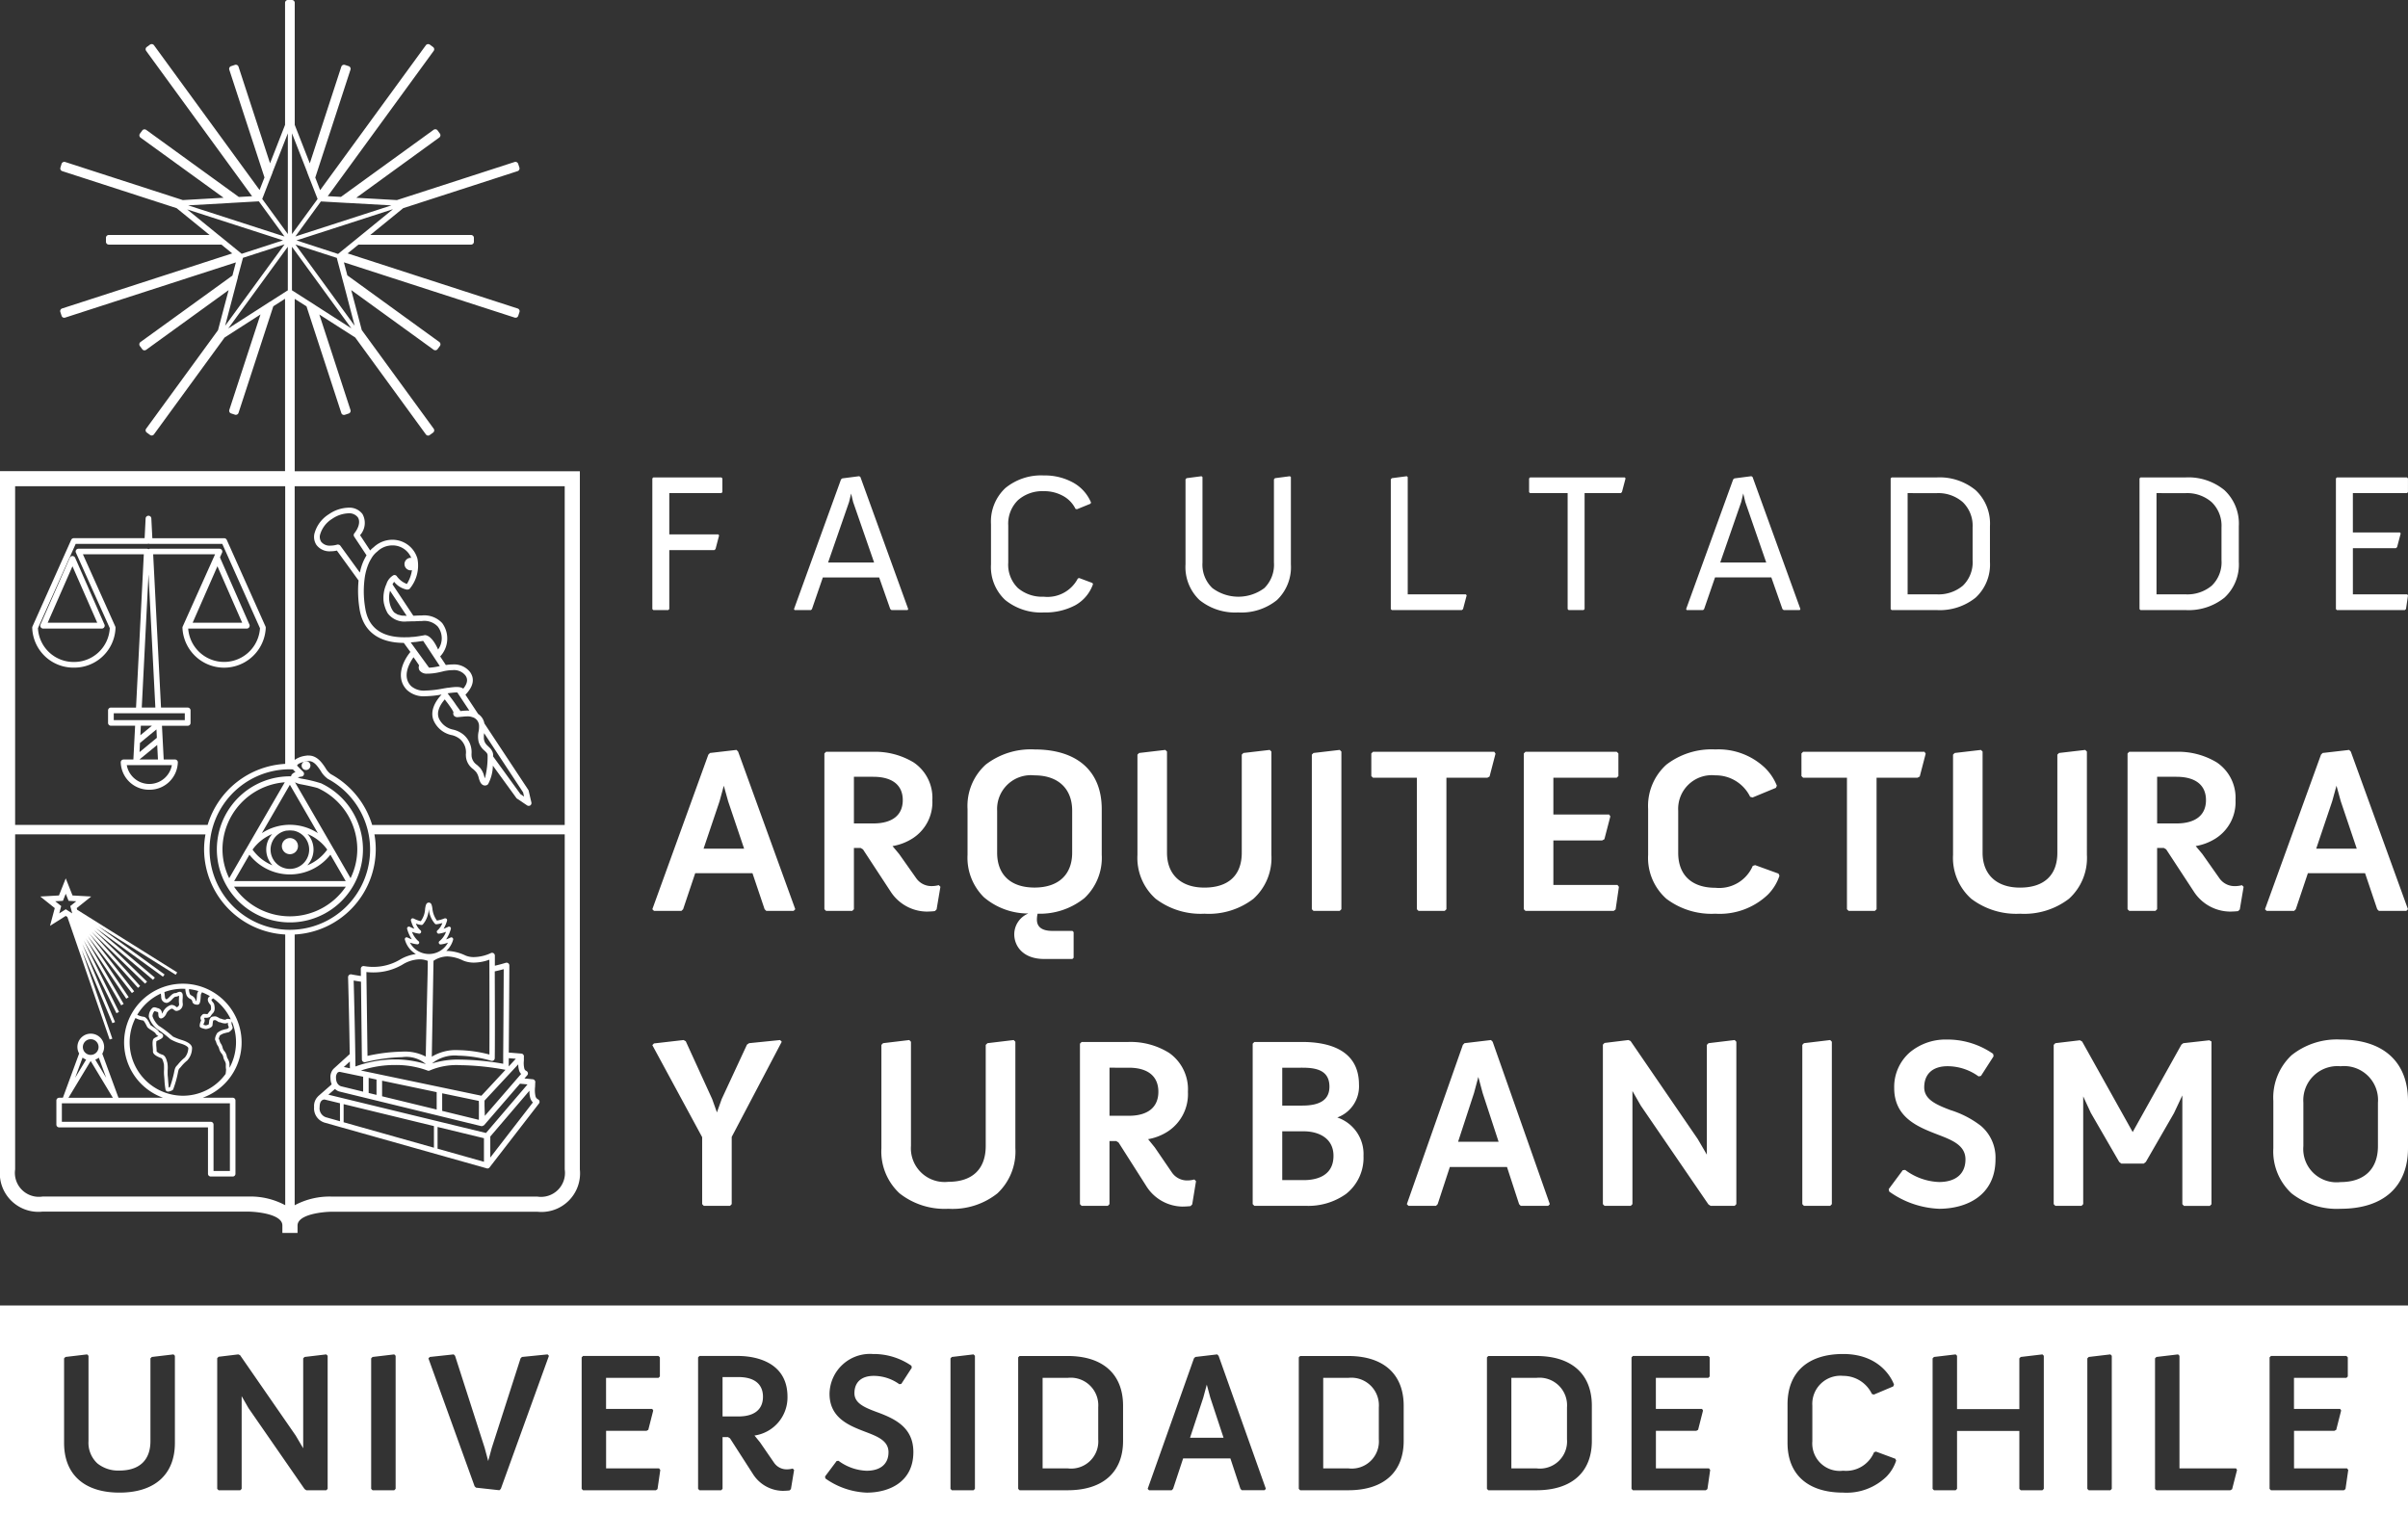<svg xmlns="http://www.w3.org/2000/svg" width="219" height="140" viewBox="0 0 219 140">
  <rect x="0" y="0" width="219" height="140" fill="#333333" stroke="none"/>
  <g id="Group_18" data-name="Group 18" transform="translate(0 0)">
    <path id="Fill_1" data-name="Fill 1" d="M219,21.256H0V0H219V21.255ZM167.627,4.414c-3.214,0-5.057,1.668-5.057,4.576V12.5c0,2.874,1.843,4.522,5.057,4.522a5.2,5.2,0,0,0,3.944-1.457,3.674,3.674,0,0,0,.878-1.457l-.07-.163-1.758-.652-.18.054a2.751,2.751,0,0,1-2.814,1.683,2.494,2.494,0,0,1-2.8-2.677V9.118a2.558,2.558,0,0,1,2.8-2.714,2.887,2.887,0,0,1,2.618,1.647l.178.054,1.758-.741.073-.164C172.245,7.173,171.339,4.414,167.627,4.414ZM76.27,14.129h0l-.179.018-1.057,1.41.036.182a6.954,6.954,0,0,0,3.749,1.285c2.054,0,4.249-.97,4.249-3.692,0-2.242-1.666-3.035-3.372-3.654-1.126-.419-1.988-.81-1.988-1.7,0-1,.64-1.574,1.756-1.574a3.992,3.992,0,0,1,2.33.76l.181-.036.95-1.465-.036-.182a6.051,6.051,0,0,0-3.5-1.066,3.681,3.681,0,0,0-3.946,3.618c0,2.208,1.8,2.9,3.245,3.455,1.089.414,2.118.8,2.118,1.863s-.726,1.683-1.991,1.683a4.555,4.555,0,0,1-2.548-.9ZM7.924,4.45l-1.971.234-.125.128V12.5c0,2.874,1.836,4.522,5.038,4.522s5.04-1.648,5.04-4.522V4.576l-.125-.126-1.974.234-.125.128v7.526c0,1.727-1,2.677-2.816,2.677a3.006,3.006,0,0,1-2.007-.647,2.556,2.556,0,0,1-.81-2.031V4.576Zm57.79,7.526h.5l.178.109,2.081,3.238a3.268,3.268,0,0,0,2.707,1.538,6.25,6.25,0,0,0,.628-.037l.126-.127.287-1.736-.127-.127a2.061,2.061,0,0,1-.573.072,1.386,1.386,0,0,1-1.131-.614l-1.271-1.847-.5-.615a3.5,3.5,0,0,0,3-3.527c0-3.442-3.431-3.71-4.483-3.71H63.616l-.127.126V16.68l.127.127h1.972l.126-.127v-4.7ZM206.536,4.594h0l-.125.126V16.68l.125.127h6.636l.143-.109.252-1.736-.11-.145h-4.822V11.4h3.676l.161-.09.448-1.755-.09-.146h-4.2V6.585h4.77l.125-.126V4.72l-.125-.126h-6.869ZM198.09,4.45l-1.972.234-.125.128V16.68l.125.127h6.724l.162-.091.448-1.754-.089-.145h-5.147V4.576Zm-6.155,0-1.974.234-.125.128V16.68l.125.127h1.974l.125-.127V4.576Zm-13.948,6.965h5.666V16.68l.126.127h1.974l.125-.127V4.576l-.125-.126-1.974.234-.126.128V9.425h-5.666V4.576l-.125-.126-1.973.234-.125.128V16.68l.125.127h1.973l.125-.127V11.417Zm-29.48-6.821h0l-.125.126V16.68l.125.127h6.635l.144-.109.25-1.736-.107-.145H150.6V11.4h3.676l.161-.09.447-1.755-.088-.146h-4.2V6.585h4.77l.125-.126V4.72l-.125-.126h-6.868Zm-13.148,0-.126.126V16.68l.126.127h4.376c3.2,0,5.039-1.635,5.039-4.487v-3.2c0-2.875-1.837-4.523-5.039-4.523h-4.376Zm-17.113,0h0l-.125.126V16.68l.125.127h4.377c3.2,0,5.038-1.635,5.038-4.487v-3.2c0-2.875-1.836-4.523-5.038-4.523h-4.377ZM107.6,13.912h4.3l.914,2.767.126.127h2.061l.127-.127-4.3-12.1L110.7,4.45l-1.989.234-.126.128L104.376,16.68l.125.127h2.062l.125-.127.914-2.767ZM92.724,4.594,92.6,4.72V16.68l.127.127H97.1c3.2,0,5.039-1.635,5.039-4.487v-3.2c0-2.875-1.837-4.523-5.039-4.523H92.724ZM88.54,4.45l-1.972.234-.125.128V16.68l.125.127H88.54l.127-.127V4.576Zm-35.516.144h0L52.9,4.72V16.68l.125.127H59.66L59.8,16.7l.252-1.736-.109-.145H55.123V11.4H58.8l.161-.09.448-1.755-.09-.146h-4.2V6.585h4.77l.126-.126V4.72l-.126-.126H53.024ZM41.261,4.45l-2.17.234-.127.128,4.2,11.633.126.126,2.132.235.127-.127,4.375-12.1L49.8,4.45l-2.332.234-.125.128-2.617,8.141L44.4,14.147l-.321-1.194L41.386,4.576Zm-5.405,0-1.975.234-.125.128V16.68l.125.127h1.975l.125-.127V4.576Zm-13.878,3.8,0,0L22.6,9.335,27.7,16.7l.161.109h1.812l.126-.127V4.576l-.126-.126L27.7,4.684l-.126.128V12.99l-.681-1.158L21.834,4.522l-.161-.072-1.793.216-.125.128V16.68l.125.127h1.973l.125-.127V8.249Zm117.756,6.567h-2.28V6.585h2.28a2.508,2.508,0,0,1,2.779,2.678v2.912A2.469,2.469,0,0,1,139.734,14.817Zm-17.112,0h-2.279V6.585h2.279A2.508,2.508,0,0,1,125.4,9.263v2.912A2.469,2.469,0,0,1,122.622,14.817Zm-25.523,0H94.822V6.585H97.1a2.509,2.509,0,0,1,2.78,2.678v2.912A2.47,2.47,0,0,1,97.1,14.817Zm14.18-2.786h-3.048l1.2-3.636.323-1.194.323,1.194,1.2,3.635ZM67.166,10.094H65.714V6.513h1.452c1.434,0,2.224.636,2.224,1.791S68.6,10.094,67.166,10.094Z" transform="translate(0 118.743)" fill="#fff"/>
    <path id="Fill_3" data-name="Fill 3" d="M53.282,12.461a5.159,5.159,0,0,1-3.515-1.126A4.133,4.133,0,0,1,48.491,8.08V.357l.092-.108L49.942.071l.092.072V7.92a2.935,2.935,0,0,0,.9,2.324,3.947,3.947,0,0,0,4.727,0,2.983,2.983,0,0,0,.872-2.324V.357l.092-.108L57.982.071l.092.072V8.08a4.147,4.147,0,0,1-1.266,3.254A5.152,5.152,0,0,1,53.282,12.461Zm-17.678,0a5.161,5.161,0,0,1-3.515-1.136A4.1,4.1,0,0,1,30.8,8.08V4.433a4.166,4.166,0,0,1,1.3-3.28A5.118,5.118,0,0,1,35.6,0a5.339,5.339,0,0,1,2.66.644A3.707,3.707,0,0,1,39.9,2.467l-.056.107-1.229.5-.13-.035a2.691,2.691,0,0,0-1.138-1.18A3.529,3.529,0,0,0,35.6,1.43a3.35,3.35,0,0,0-2.341.814,2.99,2.99,0,0,0-.89,2.315V7.92a2.966,2.966,0,0,0,.881,2.324,3.412,3.412,0,0,0,2.35.786,3.108,3.108,0,0,0,3.1-1.661l.129-.036,1.193.447.055.106a3.518,3.518,0,0,1-1.615,1.922A5.784,5.784,0,0,1,35.6,12.461Zm59.956-.214H94.074l-.056-.09L98.3.357l.11-.089,1.542-.2.111.072,4.351,12.013-.056.09h-1.468l-.11-.09-1.01-2.878h-5.12l-.993,2.878-.092.09Zm3.652-10.6h0l-.183.77L97.122,7.92h4.184L99.4,2.414l-.184-.77Zm-84.788,10.6H12.938l-.055-.09L17.16.357l.11-.089,1.542-.2.11.072,4.35,12.013-.055.09H21.749l-.111-.09L20.629,9.278H15.507l-.991,2.878-.092.09Zm3.652-10.6h0l-.184.77L15.984,7.92H20.17L18.261,2.414l-.184-.77Zm141.3,10.6h-6.168l-.092-.09V.268l.092-.089h6.369l.092.089V1.519l-.092.089h-4.919V5.185h4.278l.073.089-.33,1.251-.11.089h-3.91v4.2H159.6l.073.089-.184,1.251-.109.09Zm-19.919,0h-4.111l-.092-.09V.268l.092-.089h4.111a5.158,5.158,0,0,1,3.515,1.153,4.151,4.151,0,0,1,1.313,3.28V7.866a4.094,4.094,0,0,1-1.3,3.245A5.206,5.206,0,0,1,139.46,12.246ZM136.8,1.608v9.208h2.661a3.448,3.448,0,0,0,2.359-.788A2.947,2.947,0,0,0,142.71,7.7V4.738a2.978,2.978,0,0,0-.9-2.315,3.386,3.386,0,0,0-2.351-.814ZM116.826,12.246h-4.112l-.092-.09V.268l.092-.089h4.112a5.161,5.161,0,0,1,3.515,1.153,4.151,4.151,0,0,1,1.311,3.28V7.866a4.091,4.091,0,0,1-1.3,3.245A5.2,5.2,0,0,1,116.826,12.246ZM114.164,1.608v9.208h2.662a3.448,3.448,0,0,0,2.359-.788,2.95,2.95,0,0,0,.889-2.324V4.738a2.976,2.976,0,0,0-.9-2.315,3.377,3.377,0,0,0-2.349-.814ZM84.694,12.246H83.336l-.092-.09V1.608H79.829l-.091-.089V.268l.091-.089h8.609l.073.089-.33,1.251-.11.089H84.786V12.156l-.092.09Zm-11.071,0H67.253l-.092-.09V.357l.092-.108L68.612.071,68.7.143V10.816h5.286l.075.089-.331,1.251-.109.09Zm-72.174,0H.092L0,12.156V.268L.092.179H6.278l.092.089V1.519l-.092.089H1.542V5.363H6l.073.09L5.746,6.7l-.11.09H1.542v5.363l-.092.09Z" transform="translate(59.328 43.246)" fill="#fff"/>
    <path id="Fill_4" data-name="Fill 4" d="M38.206,19.058h-2.58c-1.872,0-2.71-1.131-2.71-2.252a2.059,2.059,0,0,1,1.279-1.885,6.194,6.194,0,0,1-4.04-1.479,5.048,5.048,0,0,1-1.488-3.859V5.424a5.073,5.073,0,0,1,1.647-4.039A6.7,6.7,0,0,1,34.759,0c3.885,0,6.113,1.977,6.113,5.424V9.582a5.022,5.022,0,0,1-1.566,3.933,6.454,6.454,0,0,1-4.265,1.426,2.219,2.219,0,0,0-.066.535c0,.683.474,1.029,1.409,1.029h1.822l.109.108V18.95l-.109.107Zm-3.447-16.7a3.074,3.074,0,0,0-3.4,3.216V9.389c0,2.016,1.241,3.173,3.4,3.173s3.424-1.156,3.424-3.173V5.574C38.183,3.56,36.9,2.358,34.759,2.358Zm89.628,12.584a6.76,6.76,0,0,1-4.436-1.361,4.979,4.979,0,0,1-1.656-4V.472l.151-.15,2.385-.278.151.15v9.2c0,1.987,1.273,3.173,3.4,3.173,2.194,0,3.4-1.127,3.4-3.173V.472l.152-.15,2.384-.278.151.15V9.582a5,5,0,0,1-1.631,4A6.677,6.677,0,0,1,124.387,14.942Zm-27.71,0a6.8,6.8,0,0,1-4.455-1.361,4.973,4.973,0,0,1-1.658-4V5.424a5.061,5.061,0,0,1,1.658-4.039A6.731,6.731,0,0,1,96.677,0a6.137,6.137,0,0,1,4.488,1.651A4.657,4.657,0,0,1,102.271,3.3l-.086.192-2.125.879-.217-.064a3.477,3.477,0,0,0-3.165-1.951A3.063,3.063,0,0,0,93.3,5.574V9.41c0,2.017,1.232,3.173,3.381,3.173a3.316,3.316,0,0,0,3.4-1.994l.217-.065,2.125.771.086.193a4.383,4.383,0,0,1-1.063,1.726A6.358,6.358,0,0,1,96.677,14.942Zm-46.466,0a6.76,6.76,0,0,1-4.436-1.361,4.979,4.979,0,0,1-1.656-4V.472l.151-.15L46.655.043l.152.15v9.2c0,1.987,1.272,3.173,3.4,3.173,2.194,0,3.4-1.127,3.4-3.173V.472l.151-.15L56.15.043l.151.15V9.582a5,5,0,0,1-1.631,4A6.676,6.676,0,0,1,50.211,14.942Zm93.256-.194a3.968,3.968,0,0,1-3.274-1.822l-2.514-3.838-.217-.129h-.607v5.574l-.153.149h-2.384l-.152-.149V.364l.152-.15h4.249a6.771,6.771,0,0,1,3.718.968,3.88,3.88,0,0,1,1.7,3.427,3.91,3.91,0,0,1-1.81,3.489,4.887,4.887,0,0,1-1.81.691l.607.728,1.539,2.187a1.682,1.682,0,0,0,1.366.728,2.493,2.493,0,0,0,.693-.085l.151.149-.346,2.057-.151.151C144.1,14.727,143.669,14.748,143.467,14.748ZM136.856,2.487V6.731h1.755c1.734,0,2.688-.754,2.688-2.122s-.955-2.122-2.688-2.122ZM24.944,14.748a3.967,3.967,0,0,1-3.273-1.822L19.156,9.089l-.217-.129h-.606v5.574l-.152.149H15.8l-.152-.149V.364L15.8.214h4.249a6.772,6.772,0,0,1,3.718.968,3.88,3.88,0,0,1,1.7,3.427A3.91,3.91,0,0,1,23.655,8.1a4.887,4.887,0,0,1-1.81.691l.606.728L23.99,11.7a1.682,1.682,0,0,0,1.366.728,2.493,2.493,0,0,0,.693-.085l.151.149-.347,2.057-.151.151C25.574,14.727,25.147,14.748,24.944,14.748ZM18.333,2.487V6.731h1.755c1.734,0,2.688-.754,2.688-2.122s-.955-2.122-2.688-2.122Zm130.976,12.2h-2.492l-.152-.149L151.76.472l.151-.15,2.408-.278.151.15,5.2,14.341-.152.149h-2.494l-.151-.149-1.106-3.28h-5.2l-1.1,3.28-.153.149ZM153.168,3.3l-.39,1.414-1.453,4.309h3.686l-1.453-4.309ZM2.644,14.684H.151L0,14.534,5.094.472l.152-.15L7.653.043,7.8.193l5.2,14.341-.151.149H10.363l-.152-.149-1.105-3.28H3.9L2.8,14.534l-.153.149ZM6.5,3.3,6.113,4.716,4.66,9.025H8.347L6.894,4.716ZM111.188,14.684H108.8l-.153-.149V2.572h-3.988l-.151-.149V.364l.151-.15H115.7l.107.172-.541,2.079-.2.107H111.34V14.534l-.152.149Zm-23.758,0H79.409l-.151-.149V.364l.151-.15h8.3l.152.15V2.423l-.152.149H81.946V5.917h5.072l.11.172-.542,2.079-.2.107H81.946v4.051h5.831l.13.172-.3,2.057-.174.129Zm-15.364,0H69.682l-.151-.149V2.572H65.542l-.153-.149V.364l.153-.15H76.575l.109.172-.542,2.079-.2.107H72.219V14.534l-.153.149Zm-9.551,0H60.13l-.151-.149V.472l.151-.15L62.515.043l.152.15V14.534l-.152.149Z" transform="translate(59.328 68.168)" fill="#fff"/>
    <path id="Fill_5" data-name="Fill 5" d="M153.538,15.393a6.666,6.666,0,0,1-4.455-1.4,5.2,5.2,0,0,1-1.658-4.118V5.588a5.291,5.291,0,0,1,1.658-4.161A6.6,6.6,0,0,1,153.538,0c3.9,0,6.134,2.037,6.134,5.588V9.872C159.673,13.381,157.437,15.393,153.538,15.393Zm0-12.964a3.106,3.106,0,0,0-3.382,3.313V9.695a3.028,3.028,0,0,0,3.382,3.269c2.163,0,3.4-1.191,3.4-3.269V5.742A3.086,3.086,0,0,0,153.538,2.429ZM117.019,15.393a8.358,8.358,0,0,1-4.531-1.569l-.043-.22,1.279-1.723.217-.022a5.464,5.464,0,0,0,3.078,1.1c1.529,0,2.406-.749,2.406-2.054s-1.243-1.77-2.559-2.275c-1.747-.678-3.922-1.522-3.922-4.218a4.168,4.168,0,0,1,1.417-3.243A5.07,5.07,0,0,1,117.713,0a7.272,7.272,0,0,1,4.226,1.3l.044.221-1.149,1.789-.217.043a4.8,4.8,0,0,0-2.818-.927c-1.35,0-2.125.7-2.125,1.922,0,1.086,1.043,1.564,2.407,2.076a8.78,8.78,0,0,1,2.737,1.419,3.777,3.777,0,0,1,1.338,3.043C122.156,14.209,119.5,15.393,117.019,15.393Zm-90.095,0a6.625,6.625,0,0,1-4.436-1.4,5.2,5.2,0,0,1-1.655-4.118V.486l.152-.155L23.369.045,23.521.2V9.672a3.067,3.067,0,0,0,3.4,3.268c2.194,0,3.4-1.161,3.4-3.268V.486L30.48.331,32.864.045,33.016.2V9.872a5.223,5.223,0,0,1-1.631,4.118A6.547,6.547,0,0,1,26.924,15.393Zm21.265-.2a3.952,3.952,0,0,1-3.273-1.877L42.4,9.363l-.217-.132h-.607v5.742l-.152.155H39.042l-.152-.155V.375l.152-.155h4.249a6.618,6.618,0,0,1,3.718,1,4.037,4.037,0,0,1,1.7,3.53,4.058,4.058,0,0,1-1.81,3.6,4.833,4.833,0,0,1-1.81.712l.607.75,1.54,2.254a1.676,1.676,0,0,0,1.365.75,2.392,2.392,0,0,0,.694-.088l.151.156L49.1,14.995l-.151.155A7.592,7.592,0,0,1,48.19,15.194ZM41.578,2.561V6.934h1.756c1.734,0,2.688-.776,2.688-2.186s-.955-2.186-2.688-2.186Zm88.4,12.566H127.6l-.151-.155V.486L127.6.331l2.233-.265.2.111,4.6,8.237L139.064.464l.173-.132L141.6.067l.2.111v14.8l-.151.155H139.3l-.151-.155V5.079l-.759,1.613-2.559,4.439-.194.155H133.6l-.194-.155-2.58-4.461-.693-1.5v9.8l-.151.155Zm-41,0H86.6l-.151-.155V.464L86.6.31,88.767.045l.2.087,6.113,8.923.824,1.413V.486l.153-.155L98.436.045,98.587.2V14.972l-.151.155H96.247l-.2-.132L89.895,6.007l-.758-1.325V14.972l-.153.155Zm-17.72,0H68.771l-.151-.155L73.714.486l.151-.155L76.272.045,76.424.2l5.2,14.773-.151.155H78.98l-.151-.155-1.1-3.378h-5.2l-1.106,3.378-.152.155ZM75.122,3.4l-.39,1.457L73.28,9.3h3.686l-1.453-4.44Zm32,11.726h-2.385l-.151-.155V.486l.151-.155,2.385-.286.151.154V14.972l-.151.155Zm-47.623,0H54.752l-.152-.155V.375l.152-.155h4.335c2.364,0,5.181.674,5.181,3.887a3.009,3.009,0,0,1-1.974,2.982,3.507,3.507,0,0,1,2.384,3.489,4.187,4.187,0,0,1-1.59,3.467A5.9,5.9,0,0,1,59.5,15.127ZM57.288,8.347v4.44h1.95c1.012,0,2.71-.287,2.71-2.208,0-1.646-1.4-2.232-2.71-2.232Zm0-5.785V6.007h1.821c1.663,0,2.471-.563,2.471-1.723,0-1.518-1.249-1.723-2.471-1.723ZM7.066,15.127H4.682l-.151-.155V8.878L0,.508.151.354,2.84.045l.2.109L5.441,5.411l.434,1.215.434-1.215L8.606.464,8.8.331,11.618.045,11.77.2,7.219,8.856v6.116l-.153.155Z" transform="translate(59.328 94.555)" fill="#fff"/>
    <path id="Fill_6" data-name="Fill 6" d="M.925.733A.193.193,0,1,1,.733.541.192.192,0,0,1,.925.733" transform="translate(27.1 68.901)" fill="#fff"/>
    <path id="Fill_7" data-name="Fill 7" d="M.733,1.136a.4.4,0,1,1,.4-.4.4.4,0,0,1-.4.4" transform="translate(27.1 68.901)" fill="#fff"/>
    <path id="Fill_8" data-name="Fill 8" d="M6.311,14.66h0L2.466,3.51l-.149-.094-1.43.9.432-1.612L0,1.65l1.7-.095L2.317,0l.617,1.555,1.7.095L3.316,2.705l.04.15,9.1,5.7-.139.213L5.269,4.355l6.039,4.388-.154.2L5.031,4.5,10.422,9.03l-.169.2-5.4-4.544,4.86,4.708-.184.181L4.663,4.856,9.082,9.791l-.194.167L4.468,5.024,8.54,10.277l-.206.155L4.31,5.242l3.732,5.566-.219.138L4.139,5.45l3.446,5.972-.225.125-3.4-5.894,3.2,6.5-.233.108L3.829,5.971l2.971,7.1-.24.1L3.767,6.493l2.788,8.086-.244.081ZM2.317,2.811h0l.591.374-.18-.666.547-.437-.7-.04L2.317,1.4l-.256.642-.7.04.544.437-.178.666.591-.374Z" transform="translate(3.662 79.895)" fill="#fff"/>
    <path id="Fill_9" data-name="Fill 9" d="M10.646,24.922a2.566,2.566,0,0,1-2.594-2.488.252.252,0,0,1,.073-.184.259.259,0,0,1,.186-.077H9.2L9.359,19.1h-2.2a.259.259,0,0,1-.262-.256V17.708a.261.261,0,0,1,.262-.259H9.442l.707-13.941H4.611l2.943,6.568a.248.248,0,0,1,.023.111,3.745,3.745,0,0,1-3.789,3.628A3.744,3.744,0,0,1,0,10.186a.26.26,0,0,1,.022-.111L3.545,2.194a.261.261,0,0,1,.239-.154h6.439l.091-1.8A.26.26,0,0,1,10.574,0a.257.257,0,0,1,.259.244l.092,1.8h6.532a.263.263,0,0,1,.238.154l3.524,7.881a.277.277,0,0,1,.021.111,3.792,3.792,0,0,1-7.577,0,.252.252,0,0,1,.023-.111L16.63,3.507H11l.714,13.941H14.14a.26.26,0,0,1,.26.259v1.141a.258.258,0,0,1-.26.256H11.8l.158,3.068h1.026a.256.256,0,0,1,.186.077.24.24,0,0,1,.073.184A2.566,2.566,0,0,1,10.646,24.922ZM8.6,22.684h0a2.083,2.083,0,0,0,4.1,0H8.6Zm2.772-1.84L9.754,22.169h1.681l-.068-1.324Zm-.073-1.41L9.8,20.668,9.76,21.5,11.336,20.2ZM9.88,19.1l-.043.866,1.048-.866h-1ZM7.416,17.963v.629h6.461v-.629H7.416ZM10.574,5.378h0l-.611,12.07H11.2l-.62-12.07ZM10.728,3h6.3a.255.255,0,0,1,.238.358l-3.082,6.873a3.272,3.272,0,0,0,6.531,0l-3.43-7.672h-6.61a.278.278,0,0,1-.1-.021.287.287,0,0,1-.1.021H3.954L.522,10.227A3.241,3.241,0,0,0,3.787,13.3a3.245,3.245,0,0,0,3.267-3.075L3.972,3.353a.252.252,0,0,1,.023-.244A.259.259,0,0,1,4.211,3h6.21a.261.261,0,0,1,.153.048A.264.264,0,0,1,10.728,3Z" transform="translate(2.93 46.911)" fill="#fff"/>
    <path id="Fill_10" data-name="Fill 10" d="M5.593,6.6H.268a.271.271,0,0,1-.224-.121.259.259,0,0,1-.022-.25L2.684.161A.267.267,0,0,1,2.928,0a.27.27,0,0,1,.246.161L5.819,6.189a.269.269,0,0,1,.041.142A.267.267,0,0,1,5.593,6.6ZM2.928.93.675,6.068H5.182Z" transform="translate(3.662 50.576)" fill="#fff"/>
    <path id="Fill_11" data-name="Fill 11" d="M5.593,6.6H.267a.271.271,0,0,1-.223-.121.255.255,0,0,1-.021-.25L2.683.161a.267.267,0,0,1,.49,0L5.819,6.189a.262.262,0,0,1,.041.142A.267.267,0,0,1,5.593,6.6ZM2.929.93.674,6.068H5.18L2.929.93Z" transform="translate(16.846 50.576)" fill="#fff"/>
    <path id="Fill_12" data-name="Fill 12" d="M.733,1.3A.569.569,0,1,0,.165.732a.569.569,0,0,0,.568.57" transform="translate(36.622 50.576)" fill="#fff"/>
    <path id="Fill_13" data-name="Fill 13" d="M19.517,27.121a.261.261,0,0,1-.146-.044l-.914-.615a.219.219,0,0,1-.064-.061L16.26,23.464a3.7,3.7,0,0,1-.435,1.684.371.371,0,0,1-.272.122l-.048,0c-.333-.045-.437-.384-.529-.683l0-.009a1.491,1.491,0,0,0-.245-.544,3.321,3.321,0,0,0-.259-.252,1.57,1.57,0,0,1-.66-1.132c0-.052-.006-.1-.009-.152l0-.059a1.579,1.579,0,0,0-.553-1.406,1.85,1.85,0,0,0-.736-.349l-.007,0-.005,0a2.3,2.3,0,0,1-1.52-1.108c-.635-1.063.209-2.145.6-2.561L11.572,17a8.9,8.9,0,0,1-1.443.15,2.227,2.227,0,0,1-1.689-.575c-1.005-1.035-.457-2.506.319-3.451l-.6-.825C5.821,12.287,4.426,11.2,4.126,9.158A10.239,10.239,0,0,1,4.044,6.62L2.073,3.9a2.644,2.644,0,0,1-.581.067A1.483,1.483,0,0,1,.218,3.394,1.323,1.323,0,0,1,.029,2.373,2.973,2.973,0,0,1,1.347.594,3.267,3.267,0,0,1,3.127,0,1.483,1.483,0,0,1,4.4.576,1.659,1.659,0,0,1,4.181,2.5L5.1,3.892A2.026,2.026,0,0,1,5.416,3.6,2.476,2.476,0,0,1,7.1,2.918a2.361,2.361,0,0,1,2.3,1.724,3.284,3.284,0,0,1-.733,2.763.575.575,0,0,1-.229.046,1.961,1.961,0,0,1-1.158-.71,2.065,2.065,0,0,0-.148.233L9.025,9.827l.04,0,.04,0c.225-.012.464-.024.7-.024a2.228,2.228,0,0,1,1.847.694,2.377,2.377,0,0,1-.185,3.033l.517.781a3.917,3.917,0,0,1,.609-.051,1.85,1.85,0,0,1,1.6.7c.433.619.289,1.31-.428,2.053l1.157,1.75a1.3,1.3,0,0,1,.566.859l3.993,6.044a.266.266,0,0,1,.035.082l.248,1.066a.255.255,0,0,1-.106.269A.262.262,0,0,1,19.517,27.121Zm-4.054-6.612c0,.015,0,.029-.007.044s0,.023,0,.034c-.007.049-.012.1-.016.152,0,.03,0,.058,0,.085v.044c0,.03,0,.06,0,.088a.762.762,0,0,0,.009.078l0,.024c0,.012,0,.025.006.038s0,.029.007.042a.857.857,0,0,0,.031.1l.006.02a.3.3,0,0,0,.012.033.674.674,0,0,0,.049.095l.009.017a.19.19,0,0,0,.011.019.893.893,0,0,0,.061.083l0,0,.007.009a.12.12,0,0,0,.013.016,1.01,1.01,0,0,0,.073.079.173.173,0,0,1,.016.018l0,0,.031.027.069.067c.023.022.047.045.069.068l.022.022a1.1,1.1,0,0,1,.3.439.876.876,0,0,1,.046.259c0,.04,0,.081,0,.122l2.485,3.427.328.22-.09-.383Zm-3.577-3.071c-.351.4-.877,1.175-.462,1.871a1.817,1.817,0,0,0,1.231.879,2.322,2.322,0,0,1,.938.459,2.089,2.089,0,0,1,.725,1.76v.022c0,.061.005.124.009.188a1.1,1.1,0,0,0,.488.78l.01.009a3.7,3.7,0,0,1,.294.285,1.9,1.9,0,0,1,.354.742c.016.057.039.125.061.188a7.684,7.684,0,0,0,.247-2.052.119.119,0,0,1,0-.018.119.119,0,0,0,0-.018c-.005-.166-.089-.253-.279-.432a1.626,1.626,0,0,1-.538-.809,2.193,2.193,0,0,1,0-.948,2.12,2.12,0,0,0,.04-.4c0-.035,0-.066,0-.094a.839.839,0,0,0-.523-.77l-.013,0-.017-.006a1.266,1.266,0,0,0-.517-.092,4.016,4.016,0,0,0-.453.033l-.042,0-.045.005-.047.005-.128.014-.009,0H13.2l-.057.006a.859.859,0,0,1-.087.007.407.407,0,0,1-.343-.143.321.321,0,0,1-.035-.3,2.3,2.3,0,0,0-.241-.417c-.067-.1-.145-.211-.233-.332l-.006-.009c-.057-.076-.1-.139-.153-.2l-.071-.093C11.943,17.512,11.915,17.474,11.886,17.438Zm1.1-.629c-.044,0-.087,0-.129,0h-.031c-.064,0-.132.01-.192.016h-.007l-.011,0-.185.023-.034,0a.012.012,0,0,1-.007,0l-.179.028-.067.011.211.287c.233.3.422.558.561.776l.4.551.008,0a4.842,4.842,0,0,1,.608-.046c.058,0,.125,0,.188.005l-1.1-1.664ZM9.053,13.591c-.356.5-1.092,1.748-.239,2.627a1.761,1.761,0,0,0,1.316.417,9.279,9.279,0,0,0,1.513-.169l.121-.021.075-.013.112-.019.2-.032.031,0,.031,0c.13-.02.244-.036.351-.048l.012,0c.106-.011.229-.022.339-.024h.059a1.537,1.537,0,0,1,.222.015H13.2l.005,0,0,0a.886.886,0,0,1,.366.133c.5-.612.346-.979.19-1.2a1.325,1.325,0,0,0-1.163-.48,3.816,3.816,0,0,0-.923.126c-.072.018-.154.037-.245.056a5.062,5.062,0,0,1-1.049.138h-.013c-.023,0-.047,0-.068,0l-.009,0-.009,0a.8.8,0,0,1-.695-.3.52.52,0,0,1-.035-.456c-.193-.294-.366-.538-.509-.738Zm.868-1.469h0l-.024,0-.036.006-.021,0c-.043.008-.092.016-.146.025l-.031,0-.07.011-.054.008c-.066.011-.138.021-.213.03-.043.007-.085.012-.129.017l-.04,0c-.108.012-.219.023-.33.031l-.021,0-.021,0,1.668,2.3.041,0a3.428,3.428,0,0,0,.4-.04H10.9c.15-.022.324-.056.517-.1l.014,0h.006l-1.52-2.3Zm.123-.533c.532,0,.965.713,1.234,1.311a1.744,1.744,0,0,0-.031-2.089,1.68,1.68,0,0,0-1.44-.5c-.222,0-.454.012-.673.024l-.121,0-.1,0-.007,0-.008,0c-.166.008-.314.012-.45.012A1.9,1.9,0,0,1,6.7,9.611,2.752,2.752,0,0,1,6.5,9.2c-.015-.04-.028-.08-.04-.119a2.613,2.613,0,0,1-.088-.3L6.36,8.749c-.005-.025-.01-.049-.014-.074a2.721,2.721,0,0,1-.038-.32c0-.008,0-.015,0-.023s0-.021,0-.032a3.088,3.088,0,0,1,.168-1.1,2.527,2.527,0,0,1,.11-.266c0-.01.009-.022.013-.033L6.6,6.879a1.429,1.429,0,0,1,.619-.736.258.258,0,0,1,.293.076,1.978,1.978,0,0,0,.929.719A3.254,3.254,0,0,0,8.9,4.746,1.831,1.831,0,0,0,7.1,3.431a1.966,1.966,0,0,0-1.345.552.258.258,0,0,1-.034.028,2.139,2.139,0,0,0-.461.517L5.217,4.6q-.037.061-.073.122l-.02.036c-.011.018-.021.036-.031.055-.035.064-.072.137-.108.217-.018.04-.036.085-.053.128l-.007.017c-.02.045-.036.084-.051.127s-.025.07-.037.107l-.009.028c-.022.064-.044.13-.064.2l-.01.034c-.008.028-.016.055-.023.083-.029.113-.05.2-.068.293L4.651,6.1l-.007.032a8.923,8.923,0,0,0,0,2.956c.263,1.791,1.455,2.7,3.543,2.7.071,0,.139,0,.205-.006l.1,0,.073,0c.061,0,.123,0,.181-.009s.121-.011.181-.017l.028,0,.036,0,.193-.019.05-.007.123-.017.187-.027.185-.031.078-.013c.1-.02.168-.027.191-.03A.386.386,0,0,1,10.044,11.589ZM6.907,7.558A2.3,2.3,0,0,0,7.012,9.1a2.065,2.065,0,0,0,.133.247.93.93,0,0,0,.2.229A.32.32,0,0,0,7.4,9.6l.034.019.018.012a.9.9,0,0,0,.166.094.516.516,0,0,0,.081.021l.052.012.03.009a1.266,1.266,0,0,0,.2.047,1.089,1.089,0,0,0,.12.01l.063,0,.047,0c.067.005.135.011.212.012Zm-4.726-4.2a.259.259,0,0,1,.211.107L4.159,5.9c0-.013.006-.025.01-.037s.007-.024.01-.037c.03-.131.064-.261.1-.386l.008-.026c0-.01.006-.02.009-.029a4.529,4.529,0,0,1,.475-1.052l-1.125-1.7a.254.254,0,0,1,.014-.3c.432-.539.555-1.114.311-1.465A.986.986,0,0,0,3.127.512a2.778,2.778,0,0,0-1.487.506A2.49,2.49,0,0,0,.54,2.472.82.82,0,0,0,.646,3.1a.979.979,0,0,0,.845.351,2.212,2.212,0,0,0,.616-.093A.337.337,0,0,1,2.181,3.353Z" transform="translate(28.565 46.178)" fill="#fff"/>
    <path id="Fill_14" data-name="Fill 14" d="M15.767,24.188a.232.232,0,0,1-.081-.015.026.026,0,0,1-.012-.008.041.041,0,0,0-.01-.008h-.03L.957,20.019A1.359,1.359,0,0,1,0,18.6a1.222,1.222,0,0,1,.351-.958.085.085,0,0,1,.018-.024l.005-.006L1.6,16.54a1.6,1.6,0,0,1-.109-.571,1.083,1.083,0,0,1,.27-.838A.176.176,0,0,1,1.8,15.1a.027.027,0,0,1,.01-.016l1.431-1.3v-.006c-.035-2.7-.145-6.934-.15-6.991a.278.278,0,0,1,.093-.2.265.265,0,0,1,.162-.058.23.23,0,0,1,.051.006l.03.006c.1.02.406.077.829.139l-.006-.653a.282.282,0,0,1,.093-.2A.267.267,0,0,1,4.5,5.777a.247.247,0,0,1,.058.007l.009,0a4.6,4.6,0,0,0,.8.068,4.73,4.73,0,0,0,2.392-.63,3.826,3.826,0,0,1,1.5-.537,2.187,2.187,0,0,1-1-1.306A.17.17,0,0,1,8.312,3.2a.175.175,0,0,1,.108-.038.152.152,0,0,1,.077.021l.021.01a3.092,3.092,0,0,0,.37.151A3.283,3.283,0,0,1,8.463,2.4a.164.164,0,0,1,.057-.173.171.171,0,0,1,.107-.039.162.162,0,0,1,.079.021,3.434,3.434,0,0,0,.415.173,3.05,3.05,0,0,1-.311-.733.167.167,0,0,1,.163-.214.176.176,0,0,1,.078.018l.027.012a2.651,2.651,0,0,0,.626.23,2.051,2.051,0,0,0,.392-1.1l0-.018c.046-.294.089-.571.337-.571s.284.264.329.543l0,.009a2.169,2.169,0,0,0,.413,1.083,3.385,3.385,0,0,0,.692-.2.228.228,0,0,1,.056-.007.2.2,0,0,1,.122.042.175.175,0,0,1,.045.174,3.015,3.015,0,0,1-.311.733,3.583,3.583,0,0,0,.415-.173.162.162,0,0,1,.079-.021.168.168,0,0,1,.106.039.155.155,0,0,1,.058.173,3.312,3.312,0,0,1-.432.953,3.6,3.6,0,0,0,.367-.153l.031-.014a.147.147,0,0,1,.076-.021.177.177,0,0,1,.108.038.171.171,0,0,1,.058.179A2.165,2.165,0,0,1,12.025,4.4h.092a4.193,4.193,0,0,1,1.649.416,1.93,1.93,0,0,0,.778.145,3.8,3.8,0,0,0,1.534-.365.226.226,0,0,1,.108-.027.259.259,0,0,1,.134.039.253.253,0,0,1,.121.214v.924c.349-.079.7-.174.992-.266a.258.258,0,0,1,.074-.011.253.253,0,0,1,.151.051.25.25,0,0,1,.1.2c0,1.012-.034,5.659-.051,7.892v.034l1.147.093a.248.248,0,0,1,.171.091.258.258,0,0,1,.06.187c0,.011,0,.023-.005.029v.323a2.093,2.093,0,0,0,.041.728.315.315,0,0,0,.172.213.264.264,0,0,1,.15.18.234.234,0,0,1-.058.22L19.132,16l.755.075a.25.25,0,0,1,.172.091.257.257,0,0,1,.059.186c0,.006,0,.018-.006.023v.012a.018.018,0,0,0,0,.011.019.019,0,0,1,0,.007l-.013.353v.005a2.6,2.6,0,0,0,.036.846.435.435,0,0,0,.216.284.251.251,0,0,1,.1.387l-4.487,5.806A.254.254,0,0,1,15.767,24.188ZM11.23,20.413v1.976l4.219,1.19V21.435Zm8.357-3.3-3.561,4.169,0,1.911L19.9,18.181a.933.933,0,0,1-.254-.463A2.182,2.182,0,0,1,19.588,17.113Zm-16.9,1.224h0v1.647L10.9,22.3V20.332l-8.2-1.993ZM1.9,16.957l-.6.52L15.636,20.96l3.775-4.418-.687-.065-3.235,3.744a.2.2,0,0,1-.086.063h-.011a.233.233,0,0,1-.15.053.2.2,0,0,1-.057-.005L2.363,17.205A.953.953,0,0,1,1.9,16.957Zm-.95.958h0c-.2.007-.445.133-.445.688a.855.855,0,0,0,.563.924l1.286.364V18.257l-1.4-.34Zm10.7-.565v1.6l3.337.815.005-1.329-.01-.392Zm6.918-2.634-3.068,3.3v.479l.03.907,3.3-3.813a.761.761,0,0,1-.2-.381A1.733,1.733,0,0,1,18.569,14.716ZM6.185,16.205v1.417l4.964,1.207V17.246Zm1.148-1.427a9.685,9.685,0,0,0-3.073.5l10.958,2.294,2.191-2.358H17.4a23.929,23.929,0,0,0-4.087-.421,6.175,6.175,0,0,0-2.785.479.274.274,0,0,1-.12.029.223.223,0,0,1-.1-.023A8.229,8.229,0,0,0,7.332,14.779ZM4.964,15.946V17.32l.714.175V16.1ZM2.335,15.4a.347.347,0,0,0-.19.063.06.06,0,0,1-.017.018l-.006.005a.691.691,0,0,0-.127.474c.012.634.431.746.479.757l1.988.485V15.843Zm.917-.941-.548.5.554.115C3.257,14.908,3.257,14.694,3.252,14.456ZM3.6,7.095h0c.033,1.15.145,5.688.162,7.817a10.4,10.4,0,0,1,3.568-.642,9.242,9.242,0,0,1,2.836.427,2.7,2.7,0,0,0-2.149-.635,15.56,15.56,0,0,0-3.35.456.254.254,0,0,1-.059.007.275.275,0,0,1-.161-.054.258.258,0,0,1-.1-.2L4.266,7.2l-.044-.007c-.247-.038-.461-.07-.621-.1Zm14.108,7.061c-.006.37-.006.637-.006.751l.646-.7-.64-.051Zm-4.393.132a23.665,23.665,0,0,1,3.884.376c0-.08,0-.176,0-.285,0-.144,0-.311,0-.5V13.86c.018-2.061.042-6.351.047-7.8-.267.074-.549.143-.814.2,0,.589.029,5.819,0,7.893a.253.253,0,0,1-.1.2.261.261,0,0,1-.153.048.3.3,0,0,1-.066-.007,11.536,11.536,0,0,0-3-.468,3.275,3.275,0,0,0-2.388.711A7.862,7.862,0,0,1,13.316,14.288ZM12.117,4.9a2.366,2.366,0,0,0-1.256.4l-.155,8.719a4.243,4.243,0,0,1,2.416-.595,11.817,11.817,0,0,1,2.824.4c.018-2.426,0-8-.005-8.626a4.246,4.246,0,0,1-1.4.266,2.555,2.555,0,0,1-.98-.185A3.607,3.607,0,0,0,12.117,4.9Zm-4.1,8.661a4.1,4.1,0,0,1,2.138.45c.056-2.661.13-5.845.17-7.556V6.445l0-.107.012-.543c0-.082,0-.157,0-.223,0-.109,0-.195.007-.263A2,2,0,0,0,9.6,5.165a3.091,3.091,0,0,0-1.579.491,5.213,5.213,0,0,1-2.652.7,5.474,5.474,0,0,1-.611-.035l.1,7.627A15.8,15.8,0,0,1,8.019,13.56Zm.7-9.915a1.964,1.964,0,0,0,3.46,0,2.644,2.644,0,0,1-.657.163H11.5A.162.162,0,0,1,11.35,3.7a.167.167,0,0,1,.064-.2A1.947,1.947,0,0,0,12,2.663a2.926,2.926,0,0,1-.652.168h-.012a.17.17,0,0,1-.161-.111.162.162,0,0,1,.058-.2,1.555,1.555,0,0,0,.433-.658,3.062,3.062,0,0,1-.531.114h-.02A.161.161,0,0,1,11,1.936,2.315,2.315,0,0,1,10.434.6a.07.07,0,0,0-.006.035l0,.027a2.311,2.311,0,0,1-.538,1.331.169.169,0,0,1-.118.046H9.747a2.039,2.039,0,0,1-.49-.127,1.529,1.529,0,0,0,.41.607.167.167,0,0,1,.058.2.18.18,0,0,1-.16.111H9.552a2.973,2.973,0,0,1-.645-.162,2.022,2.022,0,0,0,.576.838.162.162,0,0,1,.063.2A.17.17,0,0,1,9.4,3.8l-.022,0A2.956,2.956,0,0,1,8.721,3.645Z" transform="translate(28.565 82.094)" fill="#fff"/>
    <path id="Fill_15" data-name="Fill 15" d="M27.057,112.146H25.681l0-.685c0-1.023-2.325-1.254-3.139-1.254H3.86A3.508,3.508,0,0,1,0,106.361V42.854H25.924V27.175l-1.06.68h-.006l-3.165,9.7a.251.251,0,0,1-.247.175.185.185,0,0,1-.077-.011l-.343-.113a.234.234,0,0,1-.152-.123.283.283,0,0,1-.018-.2l2.835-8.68L20.426,30.7,14.008,39.5a.266.266,0,0,1-.212.113.256.256,0,0,1-.154-.054l-.289-.211a.252.252,0,0,1-.059-.359l6.536-8.959v-.006l.962-3.634L13.3,31.813a.255.255,0,0,1-.154.052.113.113,0,0,1-.024,0l-.017,0a.254.254,0,0,1-.172-.106l-.212-.287a.262.262,0,0,1-.045-.2.246.246,0,0,1,.1-.16l8.365-6.048v-.006l.311-1.192L5.927,28.888a.207.207,0,0,1-.083.012.27.27,0,0,1-.118-.023.263.263,0,0,1-.124-.152l-.112-.341a.246.246,0,0,1,.012-.2.252.252,0,0,1,.152-.128l15.466-5.008-.986-.8H9.893a.258.258,0,0,1-.257-.258v-.358a.257.257,0,0,1,.257-.257h9.17l-3-2.44-10.4-3.369a.256.256,0,0,1-.167-.323L5.6,14.9a.262.262,0,0,1,.129-.149.266.266,0,0,1,.12-.028.275.275,0,0,1,.077.011l10.7,3.465,3.71-.212-7.556-5.47a.251.251,0,0,1-.1-.166.255.255,0,0,1,.046-.193l.212-.29a.25.25,0,0,1,.168-.1.247.247,0,0,1,.042,0,.273.273,0,0,1,.151.048l8.423,6.1,1.205-.066L13.294,4.631a.275.275,0,0,1-.047-.194.253.253,0,0,1,.105-.165l.289-.212a.273.273,0,0,1,.155-.048.254.254,0,0,1,.211.107l9.6,13.164.447-1.141-3.2-9.8a.258.258,0,0,1,.166-.324L21.37,5.9a.259.259,0,0,1,.078-.012.26.26,0,0,1,.245.178l2.867,8.787,1.365-3.495,0-.007V.258A.259.259,0,0,1,26.186,0h.362a.259.259,0,0,1,.258.258v11.1l1.369,3.5L31.04,6.069a.259.259,0,0,1,.249-.178.267.267,0,0,1,.078.012l.341.112a.251.251,0,0,1,.15.128.242.242,0,0,1,.015.2l-3.2,9.808.442,1.146L38.727,4.12a.264.264,0,0,1,.212-.107.272.272,0,0,1,.154.048l.287.212a.277.277,0,0,1,.107.165.249.249,0,0,1-.047.194L29.809,17.843l1.2.065,8.426-6.1a.265.265,0,0,1,.15-.048.242.242,0,0,1,.041,0,.246.246,0,0,1,.168.1l.213.29a.257.257,0,0,1-.058.359L32.4,17.989,36.1,18.2l10.7-3.465a.273.273,0,0,1,.077-.011.269.269,0,0,1,.12.028.262.262,0,0,1,.129.149l.112.341a.259.259,0,0,1-.166.325l-10.4,3.367-3,2.442h9.17a.257.257,0,0,1,.181.074.253.253,0,0,1,.076.182v.359a.258.258,0,0,1-.257.258H32.6l-.985.8L47.078,28.06a.252.252,0,0,1,.166.323l-.112.341a.252.252,0,0,1-.13.152.247.247,0,0,1-.112.023.2.2,0,0,1-.083-.012l-15.53-5.026.312,1.185,8.364,6.061a.259.259,0,0,1,.058.358l-.212.287a.246.246,0,0,1-.17.106h-.042a.244.244,0,0,1-.152-.047l-7.492-5.426.96,3.64,6.538,8.966a.283.283,0,0,1,.047.2.277.277,0,0,1-.107.164l-.294.211a.223.223,0,0,1-.147.054.266.266,0,0,1-.212-.112L32.309,30.7l-3.266-2.092,2.83,8.68a.247.247,0,0,1-.014.2.253.253,0,0,1-.152.127l-.342.113a.2.2,0,0,1-.083.011.276.276,0,0,1-.112-.022.254.254,0,0,1-.129-.153l-3.166-9.7-1.072-.68v15.68H52.736v63.507a3.508,3.508,0,0,1-3.861,3.847H30.2c-.815,0-3.14.23-3.14,1.254v.684Zm6.995-36.254a7.687,7.687,0,0,1,.122,1.347A7.786,7.786,0,0,1,26.8,85v24.628a6.714,6.714,0,0,1,3.4-.787H48.875a2.18,2.18,0,0,0,2.485-2.475V75.893H34.052Zm-32.675,0v30.469a2.179,2.179,0,0,0,2.484,2.475H22.54a6.717,6.717,0,0,1,3.4.786V85a7.786,7.786,0,0,1-7.379-7.755,7.6,7.6,0,0,1,.126-1.347Zm24.99-5.919a7.3,7.3,0,1,0,3.4.844l.007-.007a2.175,2.175,0,0,1-.6-.683c-.352-.525-.637-.9-1.106-.9a1.026,1.026,0,0,0-.179.016c-.677.119-.823.3-.852.351a.064.064,0,0,0-.013.05c.035.043.307.321.548.555a.256.256,0,0,1-.149.438,2.118,2.118,0,0,0-.338.073,1.18,1.18,0,0,0,.351.116,12.462,12.462,0,0,1,1.815.439.2.2,0,0,1,.059.046l.007-.007a6.644,6.644,0,1,1-2.948-.691h.109l0-.024a.264.264,0,0,1,.022-.086.632.632,0,0,1,.373-.271c-.12-.123-.193-.205-.233-.252l-.072,0C26.5,69.978,26.434,69.973,26.366,69.973ZM21.285,80.651a6.139,6.139,0,0,0,10.165,0Zm1.4-2.911-1.388,2.4H31.44l-1.39-2.4a4.675,4.675,0,0,1-7.368,0ZM25.9,71.155h0a6.138,6.138,0,0,0-5.666,6.084,6.02,6.02,0,0,0,.611,2.641l1.5-2.6,0,0,.04-.06L25.9,71.155Zm.929,0h0l3.527,6.083.027.04,1.5,2.6a6.02,6.02,0,0,0,.611-2.641,6.125,6.125,0,0,0-3.586-5.549c-.354-.118-1.226-.293-1.57-.355a1.689,1.689,0,0,1-.509-.18Zm-.466,4.381c-.091,0-.181.008-.269.016l-.045,0a1.755,1.755,0,1,0,.628,0l-.044,0C26.548,75.543,26.457,75.535,26.366,75.535Zm1.608.327h0a2.1,2.1,0,0,1-.024,2.845,4.166,4.166,0,0,0,1.814-1.429A4.165,4.165,0,0,0,27.975,75.862Zm-3.215,0h0a4.146,4.146,0,0,0-1.787,1.417,4.148,4.148,0,0,0,1.813,1.428,2.1,2.1,0,0,1-.025-2.845Zm1.607-.841a4.668,4.668,0,0,1,2.547.759l-2.547-4.4-2.548,4.4A4.675,4.675,0,0,1,26.366,75.02Zm1.7-6.3h0c.78,0,1.216.65,1.534,1.124a1.77,1.77,0,0,0,.463.547.067.067,0,0,1,.013.01l.012.009a7.857,7.857,0,0,1,3.763,4.628H51.359V44.225H26.8V69.119a2.223,2.223,0,0,1,1-.378A1.568,1.568,0,0,1,28.066,68.717ZM1.376,44.225v30.81H18.883a7.813,7.813,0,0,1,7.054-5.554V44.225Zm24.8-21.778h0l-5.418,7.428,3.26-2.09.477-.312a.034.034,0,0,1,.013-.006l.011,0,1.526-.977.131-.081V22.447Zm.376,0h0v3.958l.13.081,1.527.977a.027.027,0,0,1,.022.01l.479.312,3.247,2.084Zm.319-.205,5.386,7.393-1-3.817-.148-.545v-.006l-.455-1.715a.022.022,0,0,0,0-.008.025.025,0,0,1,0-.01l-.018-.075-3.76-1.216Zm-1-.012h0L22.1,23.45l-.023.082-.449,1.675a.27.27,0,0,1-.005.065l-.148.552-1,3.811,5.4-7.4Zm9.86-3.2h0l-8.765,2.836L30.747,23.1l.176-.148L32.342,21.8l.445-.362,0,0,2.941-2.4Zm-18.707.019h0l2.918,2.377.005,0,.441.359,1.422,1.158.17.141,3.761-1.222Zm4.047-.593-3.958.222,8.765,2.837-2.335-3.2-.119.005h-.011l-1.752.1-.006,0-.514.03-.056,0h-.014Zm8.119-.14h0l-2.328,3.193L35.6,18.682l-3.94-.222h-.01l-.061,0-.514-.03-.006,0-1.751-.1h-.013l-.117-.005Zm-3.012-6.19h0l-1.392,3.546a.127.127,0,0,1-.005.041l-.119.3-.09.232-.007.007-.644,1.661-.072.183,2.329,3.193V12.13Zm.377,0h0V21.29L28.884,18.1l-.071-.183-.643-1.644a.027.027,0,0,1-.005-.011.031.031,0,0,0-.006-.013l-.206-.528a.043.043,0,0,0,0-.011.048.048,0,0,1,0-.012Z" fill="#fff"/>
    <path id="Fill_16" data-name="Fill 16" d="M.732,1.466A.733.733,0,1,0,0,.733a.732.732,0,0,0,.732.733" transform="translate(25.635 76.23)" fill="#fff"/>
    <path id="Fill_17" data-name="Fill 17" d="M16.034,17.591H14.042a.254.254,0,0,1-.254-.253V13.12H.252A.253.253,0,0,1,0,12.866V10.68a.254.254,0,0,1,.252-.255h.34L2.071,6.4a1.207,1.207,0,0,1-.158-.589,1.215,1.215,0,1,1,2.43,0,1.2,1.2,0,0,1-.167.606l1.471,4.005H9.694a5.343,5.343,0,1,1,3.619,0h2.723a.253.253,0,0,1,.251.255v2.186c0,.012,0,.023,0,.034v4.438A.25.25,0,0,1,16.034,17.591ZM.5,10.933v1.68H14.042a.252.252,0,0,1,.251.253v4.217h1.489V12.866a.219.219,0,0,1,0-.034v-1.9ZM3.119,7.081,1.1,10.426H5.137ZM7.194,3.173a4.863,4.863,0,0,0,4.31,7.069A4.791,4.791,0,0,0,15.391,8.26a3.841,3.841,0,0,0,.045-.405,1.372,1.372,0,0,1-.025-.332V7.467c0-.06,0-.116-.006-.161a1.1,1.1,0,0,0-.1-.251,1.006,1.006,0,0,1-.12-.309.71.71,0,0,0-.186-.374,1.2,1.2,0,0,1-.2-.411.8.8,0,0,0-.1-.239,1.017,1.017,0,0,1-.167-.352.749.749,0,0,0-.039-.108c-.193-.2.13-.72.134-.724a1.412,1.412,0,0,1,.442-.261l.013-.005.008,0a4.681,4.681,0,0,1,.46-.116.779.779,0,0,0,.137-.121,1.487,1.487,0,0,0-.061-.183.554.554,0,0,1-.023-.264.371.371,0,0,1-.179.071.716.716,0,0,1-.09.006,1.207,1.207,0,0,1-.391-.086.577.577,0,0,0-.091-.024h-.023A.231.231,0,0,1,14.7,3.5a1.242,1.242,0,0,0-.243-.136h-.019a.875.875,0,0,0-.139.014h-.008a.562.562,0,0,0-.051.1c-.017.129-.038.291-.038.327,0,.235-.462.37-.609.37a.357.357,0,0,1-.072-.008c-.379-.085-.457-.142-.486-.238a1.06,1.06,0,0,1,.129-.526.55.55,0,0,0-.023-.072.332.332,0,0,1-.007-.289.93.93,0,0,1,.175-.2.168.168,0,0,1,.11-.04,2.087,2.087,0,0,1,.284.016c.006,0,.033-.012.065-.024a1.785,1.785,0,0,1,.178-.239l.013-.013a.28.28,0,0,0,.105-.192.769.769,0,0,0-.009-.2l0-.021a.9.9,0,0,1-.014-.094c0-.024-.019-.044-.059-.09s-.05-.062-.069-.09a.65.65,0,0,1-.14-.333.357.357,0,0,1,.191-.334l.007,0a4.985,4.985,0,0,0-.728-.355,1.5,1.5,0,0,0-.1.207,1.3,1.3,0,0,0-.01.133c-.033.49-.063.768-.281.787a.334.334,0,0,1-.052,0c-.244,0-.418-.118-.434-.293a.34.34,0,0,0-.145-.21.7.7,0,0,1-.379-.346,2.045,2.045,0,0,1-.111-.509A.167.167,0,0,1,11.73.536l.005-.018-.081,0c-.049,0-.1-.007-.15-.007A4.775,4.775,0,0,0,9.824.815c.016.133.04.329.051.45.01.1.06.2.135.2a.1.1,0,0,0,.028,0,1.158,1.158,0,0,0,.25-.216c.172-.176.335-.342.521-.342a.17.17,0,0,1,.031,0,.5.5,0,0,0,.152-.052.586.586,0,0,1,.235-.067c.062,0,.266.025.266.35,0,.157-.006.255-.012.33v.016a1.764,1.764,0,0,0,.013.374.607.607,0,0,1-.563.669.282.282,0,0,1-.159-.044l-.056-.04-.029-.022a.4.4,0,0,0-.18-.1.107.107,0,0,0-.036.008.92.92,0,0,0-.456.411c-.091.252-.325.473-.5.473A.355.355,0,0,1,9.446,3.2c-.165-.055-.178-.267-.178-.5-.006-.021-.055-.081-.09-.086a.933.933,0,0,1-.148-.041l-.018-.006a.586.586,0,0,0-.085-.024.724.724,0,0,0-.187.469,2.088,2.088,0,0,0,.568.863,10.29,10.29,0,0,1,1.3.99,6.005,6.005,0,0,0,.748.294c.421.121.933.342.982.709a1.668,1.668,0,0,1-.444,1.174,3.566,3.566,0,0,0-.558.563c-.049.058-.087.1-.115.126-.085.09-.114.121-.186.516a9.466,9.466,0,0,1-.391,1.36l-.015.042a.175.175,0,0,1-.076.088.926.926,0,0,1-.382.128A.232.232,0,0,1,9.929,9.7a6.657,6.657,0,0,1-.1-.908l-.006-.08c-.012-.151-.023-.294-.029-.328a3.575,3.575,0,0,1-.006-.453,5.2,5.2,0,0,0-.009-.58,1.068,1.068,0,0,1-.033-.111c-.025-.094-.1-.378-.2-.416-.794-.291-.769-.555-.761-.642a1.81,1.81,0,0,0-.012-.241l0-.038c-.04-.469-.051-.785.136-.9a2.26,2.26,0,0,1,.2-.109l.022-.011.025-.012c.038-.018.085-.041.124-.064H9.276A.5.5,0,0,1,9,4.541a2.935,2.935,0,0,0-.384-.276,2.178,2.178,0,0,1-.309-.221.61.61,0,0,1-.1-.165c-.2-.4-.286-.475-.323-.483A1.971,1.971,0,0,1,7.194,3.173ZM9.5.949A4.86,4.86,0,0,0,7.357,2.879a1.6,1.6,0,0,0,.558.178c.262.02.44.343.6.672l.033.069.007.014c.046.037.156.109.247.167.326.214.484.33.523.466.012.01.094.054.134.075.106.054.283.144.248.322-.03.153-.2.239-.426.346-.064.031-.131.063-.181.092a2.219,2.219,0,0,0,0,.56l0,.039a2.159,2.159,0,0,1,.015.332,1.241,1.241,0,0,0,.541.3c.266.1.357.438.411.642a.475.475,0,0,0,.025.088,2.629,2.629,0,0,1,.027.7v.014c0,.151,0,.339,0,.38s.015.14.028.3l.011.135c.009.123.04.541.065.737a.745.745,0,0,0,.1-.04,10.008,10.008,0,0,0,.37-1.284c.085-.459.137-.545.275-.689l.012-.013c.024-.026.052-.055.084-.094a3.98,3.98,0,0,1,.616-.618A1.42,1.42,0,0,0,12,5.911c-.015-.109-.254-.291-.742-.431a4.138,4.138,0,0,1-.891-.382,11.866,11.866,0,0,0-1.184-.913,2.174,2.174,0,0,1-.776-1.123,1.052,1.052,0,0,1,.3-.779A.28.28,0,0,1,8.915,2.2a.679.679,0,0,1,.221.049.654.654,0,0,0,.1.029A.473.473,0,0,1,9.6,2.7c0,.03,0,.056,0,.079A.513.513,0,0,0,9.7,2.619a1.214,1.214,0,0,1,.635-.6.439.439,0,0,1,.172-.038.635.635,0,0,1,.372.161l.014.01a.629.629,0,0,0,.05.039.283.283,0,0,0,.152-.093.256.256,0,0,0,.066-.2,1.951,1.951,0,0,1-.014-.447V1.441l0-.025c0-.07.009-.15.009-.269l-.01,0-.02.009a.737.737,0,0,1-.293.08h-.03a1.286,1.286,0,0,0-.275.237,1.1,1.1,0,0,1-.4.305.42.42,0,0,1-.123.019.515.515,0,0,1-.471-.5C9.532,1.2,9.517,1.07,9.5.949ZM3.86,6.782a1.2,1.2,0,0,1-.323.177l.994,1.648Zm-1.477-.01L1.708,8.608l1-1.652A1.243,1.243,0,0,1,2.383,6.773Zm13.574-3.3a.009.009,0,0,0,0,.005.88.88,0,0,0-.022.24,2.225,2.225,0,0,1,.09.284.242.242,0,0,1-.062.218s-.219.266-.38.266c-.035,0-.232.056-.391.1a1.783,1.783,0,0,0-.311.164,1.091,1.091,0,0,0-.113.313.667.667,0,0,1,.077.181l.006.018,0,0a.7.7,0,0,0,.106.235,1.06,1.06,0,0,1,.157.349l0,.013a.938.938,0,0,0,.128.284,1.02,1.02,0,0,1,.265.555.939.939,0,0,0,.077.176L15.6,6.9a1.227,1.227,0,0,1,.139.373c.006.065.007.156.008.243,0,.056,0,.13,0,.184a4.881,4.881,0,0,0,.206-4.229ZM3.128,5.1a.714.714,0,1,0,.709.714A.713.713,0,0,0,3.128,5.1Zm10.35-1.952c-.014.013-.026.027-.037.04l0,.011a.224.224,0,0,1,.007.022.387.387,0,0,1,.009.334,1.664,1.664,0,0,0-.086.232c.063.019.131.037.216.056a.78.78,0,0,0,.276-.1c.006-.082.023-.2.033-.277l.006-.047,0-.01,0-.02c.049-.141.138-.314.287-.338l.038-.005a.994.994,0,0,1,.189-.021.437.437,0,0,1,.134.018,1.477,1.477,0,0,1,.311.168.823.823,0,0,1,.179.044.927.927,0,0,0,.28.066.382.382,0,0,0,.052,0,.054.054,0,0,0,.028-.009.3.3,0,0,1,.19-.063,1,1,0,0,1,.227.031l.016,0a.067.067,0,0,1,.023.018.1.1,0,0,0,.015.013,4.891,4.891,0,0,0-1.616-1.928A1.129,1.129,0,0,1,14.1,1.5h0a.06.06,0,0,0,0,.029.9.9,0,0,0,.084.148c.014.019.029.038.043.055A.486.486,0,0,1,14.366,2c0,.028.007.052.012.075v.007a1.13,1.13,0,0,1,.015.3.613.613,0,0,1-.206.4,1.971,1.971,0,0,0-.171.237.162.162,0,0,1-.066.06.776.776,0,0,1-.272.074.216.216,0,0,1-.045,0A1.289,1.289,0,0,0,13.478,3.149Zm-1.4-2.6-.02.061a1.615,1.615,0,0,0,.077.368c.036.083.1.123.219.183a.675.675,0,0,1,.33.453.283.283,0,0,0,.049.013,4,4,0,0,0,.049-.456V1.151A1.377,1.377,0,0,1,12.8.98a1.042,1.042,0,0,1,.113-.26A4.738,4.738,0,0,0,12.081.545Z" transform="translate(5.127 89.424)" fill="#fff"/>
  </g>
</svg>